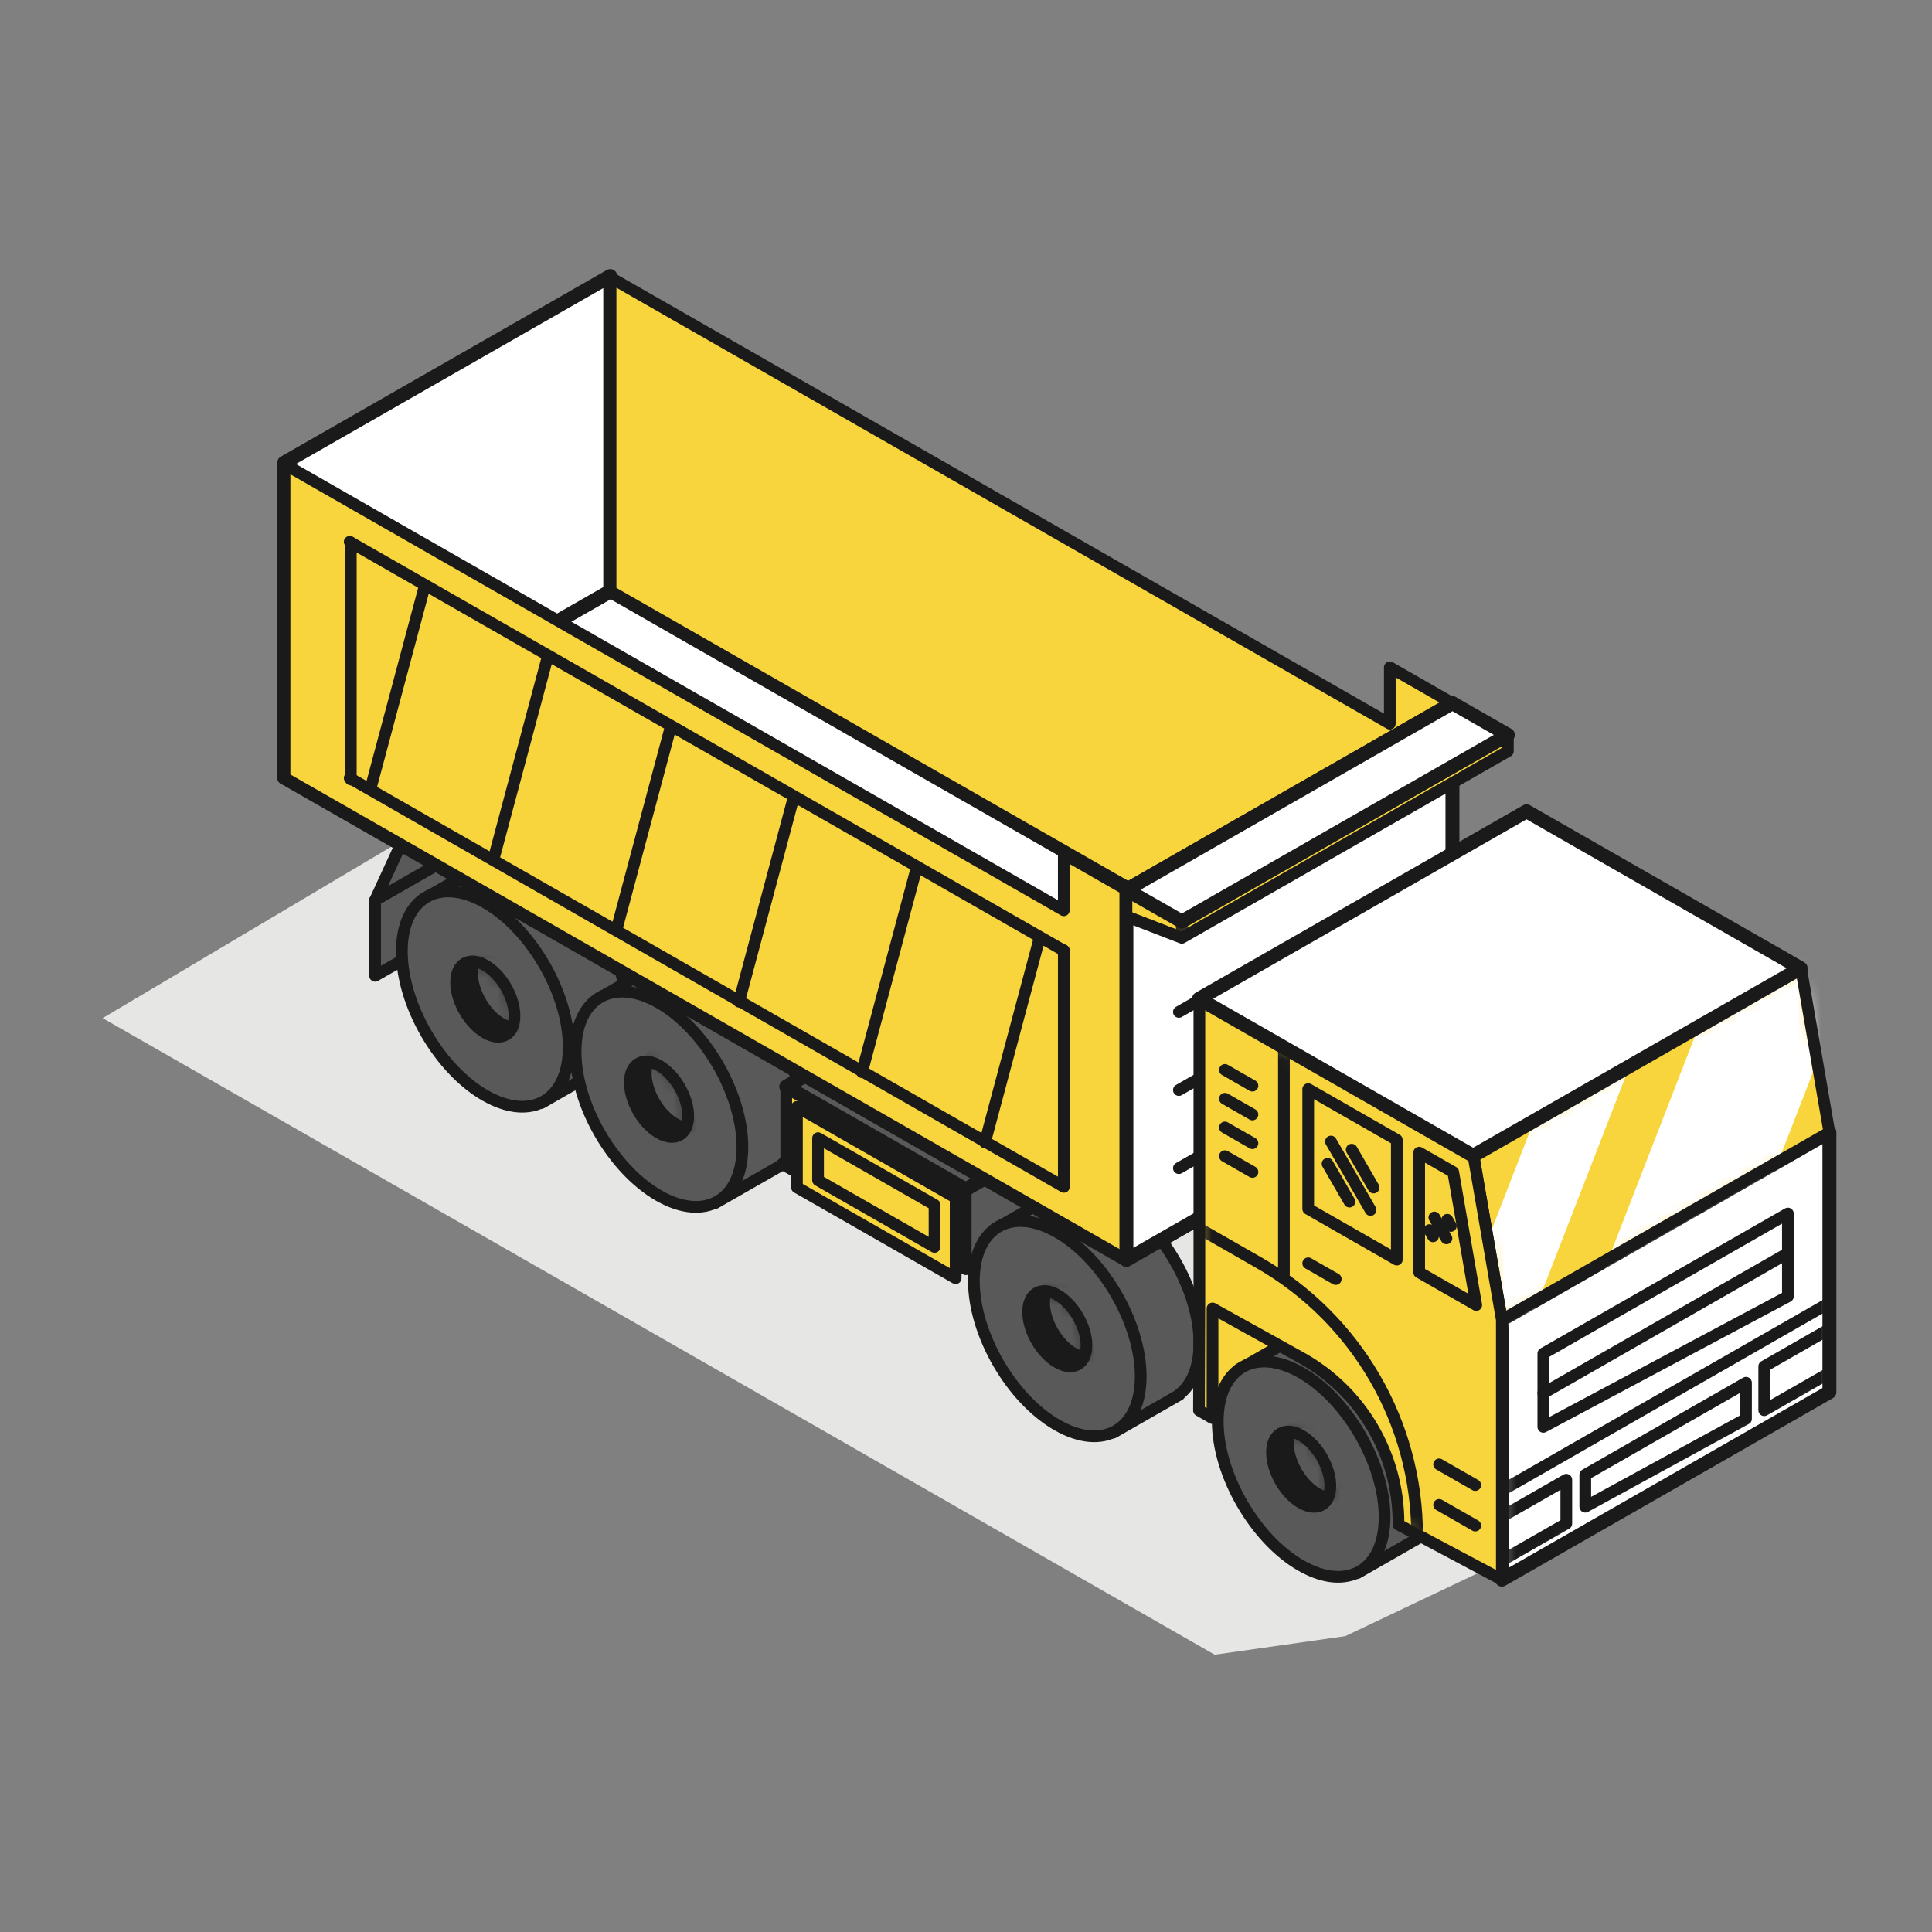 <svg width="165" height="165" viewBox="0 0 165 165" fill="none" xmlns="http://www.w3.org/2000/svg">
<rect x="0" y="0" width="165" height="165" fill="#808080" stroke="none"/>
<path fill-rule="evenodd" clip-rule="evenodd" d="M127.107 133.927L114.894 139.731L103.739 141.317L8.766 86.952L37.922 69.641L122.049 104.161L127.107 133.927Z" fill="#E6E7E5"/>
<path fill-rule="evenodd" clip-rule="evenodd" d="M128.266 112.7L156.238 96.688V118.892L128.266 134.904V112.7Z" fill="white"/>
<mask id="mask0_2287_2241" style="mask-type:luminance" maskUnits="userSpaceOnUse" x="128" y="96" width="29" height="39">
<path d="M128.266 112.7L156.238 96.688V118.892L128.266 134.904V112.7Z" fill="white"/>
</mask>
<g mask="url(#mask0_2287_2241)">
<path fill-rule="evenodd" clip-rule="evenodd" d="M128.203 129.56L133.768 126.375V130.121L128.203 133.306V129.56Z" fill="white" stroke="#1A1A1A" stroke-miterlimit="1.5" stroke-linecap="round" stroke-linejoin="round"/>
<path fill-rule="evenodd" clip-rule="evenodd" d="M156.236 113.508L150.672 116.693V120.439L156.236 117.254V113.508Z" fill="white" stroke="#1A1A1A" stroke-miterlimit="1.5" stroke-linecap="round" stroke-linejoin="round"/>
<path d="M152.692 107.023L131.805 118.98" stroke="#1A1A1A" stroke-miterlimit="1.5" stroke-linecap="round" stroke-linejoin="round"/>
<path d="M156.238 111.273L128.266 127.286" stroke="#1A1A1A" stroke-miterlimit="1.5" stroke-linecap="round" stroke-linejoin="round"/>
<path fill-rule="evenodd" clip-rule="evenodd" d="M131.805 115.597L152.692 103.641V110.719L131.805 121.859V115.597Z" stroke="#1A1A1A" stroke-miterlimit="1.5" stroke-linecap="round" stroke-linejoin="round"/>
<path fill-rule="evenodd" clip-rule="evenodd" d="M135.387 125.951L149.114 118.094V121.176L135.387 128.678V125.951Z" stroke="#1A1A1A" stroke-miterlimit="1.5" stroke-linecap="round" stroke-linejoin="round"/>
</g>
<path fill-rule="evenodd" clip-rule="evenodd" d="M128.266 112.7L156.238 96.688V118.892L128.266 134.904V112.7Z" stroke="#1A1A1A" stroke-width="1.19" stroke-miterlimit="1.5" stroke-linecap="round" stroke-linejoin="round"/>
<path fill-rule="evenodd" clip-rule="evenodd" d="M32.035 76.87L39.779 72.438V78.905L32.035 83.338V76.87Z" fill="#595959" stroke="#1A1A1A" stroke-miterlimit="1.5" stroke-linecap="round" stroke-linejoin="round"/>
<path fill-rule="evenodd" clip-rule="evenodd" d="M34.065 72.472L41.808 68.039L39.782 72.446L32.039 76.879L34.065 72.472Z" fill="#595959" stroke="#1A1A1A" stroke-miterlimit="1.5" stroke-linecap="round" stroke-linejoin="round"/>
<path fill-rule="evenodd" clip-rule="evenodd" d="M125.844 98.716L153.817 82.703L156.235 96.707L128.263 112.719L125.844 98.716Z" fill="#F8D53D"/>
<mask id="mask1_2287_2241" style="mask-type:luminance" maskUnits="userSpaceOnUse" x="125" y="82" width="32" height="31">
<path d="M125.844 98.716L153.817 82.703L156.235 96.707L128.263 112.719L125.844 98.716Z" fill="white"/>
</mask>
<g mask="url(#mask1_2287_2241)">
<path fill-rule="evenodd" clip-rule="evenodd" d="M133.059 118.614L147.045 82.6L159.453 79.68L145.466 115.693L133.059 118.614Z" fill="white"/>
<path fill-rule="evenodd" clip-rule="evenodd" d="M122.234 118.307L136.221 82.293L143.885 78.922L129.899 114.935L122.234 118.307Z" fill="white"/>
</g>
<path fill-rule="evenodd" clip-rule="evenodd" d="M125.844 98.716L153.817 82.703L156.235 96.707L128.263 112.719L125.844 98.716Z" stroke="#1A1A1A" stroke-miterlimit="1.5" stroke-linecap="round" stroke-linejoin="round"/>
<path fill-rule="evenodd" clip-rule="evenodd" d="M41.446 73.76C42.733 73.023 44.504 73.126 46.458 74.244C50.39 76.495 53.582 82.013 53.582 86.559C53.582 88.609 52.933 90.114 51.86 90.942L51.876 90.969L46.228 94.203L36.133 76.803L41.446 73.76Z" fill="#595959" stroke="#1A1A1A" stroke-miterlimit="1.5" stroke-linecap="round" stroke-linejoin="round"/>
<path fill-rule="evenodd" clip-rule="evenodd" d="M41.445 77.088C37.513 74.837 34.32 76.701 34.32 81.247C34.32 85.793 37.513 91.311 41.445 93.562C45.377 95.813 48.569 93.95 48.569 89.403C48.569 84.857 45.377 79.339 41.445 77.088Z" fill="#595959" stroke="#1A1A1A" stroke-miterlimit="1.5" stroke-linecap="round" stroke-linejoin="round"/>
<path fill-rule="evenodd" clip-rule="evenodd" d="M41.446 82.444C40.071 81.656 38.953 82.308 38.953 83.899C38.953 85.49 40.071 87.421 41.446 88.209C42.822 88.997 43.94 88.344 43.94 86.754C43.94 85.163 42.822 83.231 41.446 82.444Z" fill="#1A1A1A"/>
<mask id="mask2_2287_2241" style="mask-type:luminance" maskUnits="userSpaceOnUse" x="38" y="82" width="6" height="7">
<path d="M41.446 82.444C40.071 81.656 38.953 82.308 38.953 83.899C38.953 85.49 40.071 87.421 41.446 88.209C42.822 88.997 43.94 88.344 43.94 86.754C43.94 85.163 42.822 83.231 41.446 82.444Z" fill="white"/>
</mask>
<g mask="url(#mask2_2287_2241)">
<path fill-rule="evenodd" clip-rule="evenodd" d="M42.81 81.655C41.434 80.867 40.316 81.519 40.316 83.11C40.316 84.701 41.434 86.632 42.81 87.42C44.186 88.207 45.303 87.555 45.303 85.964C45.303 84.374 44.186 82.442 42.81 81.655Z" fill="#595959" stroke="#1A1A1A" stroke-miterlimit="1.5" stroke-linecap="round" stroke-linejoin="round"/>
</g>
<path fill-rule="evenodd" clip-rule="evenodd" d="M41.446 82.444C40.071 81.656 38.953 82.308 38.953 83.899C38.953 85.49 40.071 87.421 41.446 88.209C42.822 88.997 43.94 88.344 43.94 86.754C43.94 85.163 42.822 83.231 41.446 82.444Z" stroke="#1A1A1A" stroke-miterlimit="1.5" stroke-linecap="round" stroke-linejoin="round"/>
<path fill-rule="evenodd" clip-rule="evenodd" d="M56.282 82.315C57.569 81.578 59.34 81.681 61.294 82.799C65.226 85.05 68.418 90.568 68.418 95.114C68.418 97.164 67.769 98.668 66.696 99.496L66.712 99.524L61.064 102.757L50.969 85.358L56.282 82.315Z" fill="#595959" stroke="#1A1A1A" stroke-miterlimit="1.5" stroke-linecap="round" stroke-linejoin="round"/>
<path fill-rule="evenodd" clip-rule="evenodd" d="M56.281 85.643C52.348 83.392 49.156 85.255 49.156 89.802C49.156 94.347 52.348 99.866 56.281 102.117C60.213 104.368 63.405 102.504 63.405 97.958C63.405 93.412 60.213 87.894 56.281 85.643Z" fill="#595959" stroke="#1A1A1A" stroke-miterlimit="1.5" stroke-linecap="round" stroke-linejoin="round"/>
<path fill-rule="evenodd" clip-rule="evenodd" d="M56.282 90.998C54.906 90.211 53.789 90.863 53.789 92.454C53.789 94.045 54.906 95.976 56.282 96.763C57.658 97.551 58.776 96.899 58.776 95.308C58.776 93.717 57.658 91.786 56.282 90.998Z" fill="#1A1A1A"/>
<mask id="mask3_2287_2241" style="mask-type:luminance" maskUnits="userSpaceOnUse" x="53" y="90" width="6" height="8">
<path d="M56.282 90.998C54.906 90.211 53.789 90.863 53.789 92.454C53.789 94.045 54.906 95.976 56.282 96.763C57.658 97.551 58.776 96.899 58.776 95.308C58.776 93.717 57.658 91.786 56.282 90.998Z" fill="white"/>
</mask>
<g mask="url(#mask3_2287_2241)">
<path fill-rule="evenodd" clip-rule="evenodd" d="M57.645 90.209C56.269 89.421 55.152 90.074 55.152 91.665C55.152 93.256 56.269 95.187 57.645 95.974C59.022 96.762 60.139 96.11 60.139 94.519C60.139 92.928 59.022 90.997 57.645 90.209Z" fill="#595959" stroke="#1A1A1A" stroke-miterlimit="1.5" stroke-linecap="round" stroke-linejoin="round"/>
</g>
<path fill-rule="evenodd" clip-rule="evenodd" d="M56.282 90.998C54.906 90.211 53.789 90.863 53.789 92.454C53.789 94.045 54.906 95.976 56.282 96.763C57.658 97.551 58.776 96.899 58.776 95.308C58.776 93.717 57.658 91.786 56.282 90.998Z" stroke="#1A1A1A" stroke-miterlimit="1.5" stroke-linecap="round" stroke-linejoin="round"/>
<path fill-rule="evenodd" clip-rule="evenodd" d="M67.148 92.805L82.475 101.578V108.382L67.148 99.609V92.805Z" fill="#F8D53D" stroke="#1A1A1A" stroke-miterlimit="1.5" stroke-linecap="round" stroke-linejoin="round"/>
<path fill-rule="evenodd" clip-rule="evenodd" d="M82.477 101.559L88.094 98.344V105.166L82.477 108.382V101.559Z" fill="#595959" stroke="#1A1A1A" stroke-miterlimit="1.5" stroke-linecap="round" stroke-linejoin="round"/>
<path fill-rule="evenodd" clip-rule="evenodd" d="M72.766 89.586L88.092 98.359L82.475 101.575L67.148 92.801L72.766 89.586Z" fill="#595959" stroke="#1A1A1A" stroke-width="1.19" stroke-miterlimit="1.5" stroke-linecap="round" stroke-linejoin="round"/>
<path fill-rule="evenodd" clip-rule="evenodd" d="M68.062 94.531L81.615 102.289V109.163L68.062 101.405V94.531ZM69.865 97.203L79.812 102.897V106.492L69.865 100.798V97.203Z" fill="#F8D53D" stroke="#1A1A1A" stroke-miterlimit="1.5" stroke-linecap="round" stroke-linejoin="round"/>
<path fill-rule="evenodd" clip-rule="evenodd" d="M90.297 101.909C91.585 101.172 93.356 101.274 95.309 102.393C99.241 104.644 102.434 110.162 102.434 114.708C102.434 116.758 101.785 118.262 100.711 119.09L100.728 119.118L95.079 122.351L84.984 104.951L90.297 101.909Z" fill="#595959" stroke="#1A1A1A" stroke-miterlimit="1.5" stroke-linecap="round" stroke-linejoin="round"/>
<path fill-rule="evenodd" clip-rule="evenodd" d="M90.297 105.236C86.364 102.985 83.172 104.849 83.172 109.395C83.172 113.941 86.364 119.46 90.297 121.71C94.228 123.962 97.421 122.098 97.421 117.552C97.421 113.006 94.228 107.488 90.297 105.236Z" fill="#595959" stroke="#1A1A1A" stroke-miterlimit="1.5" stroke-linecap="round" stroke-linejoin="round"/>
<path fill-rule="evenodd" clip-rule="evenodd" d="M90.298 110.592C88.922 109.804 87.805 110.456 87.805 112.047C87.805 113.639 88.922 115.569 90.298 116.357C91.674 117.145 92.791 116.493 92.791 114.902C92.791 113.311 91.674 111.38 90.298 110.592Z" fill="#1A1A1A"/>
<mask id="mask4_2287_2241" style="mask-type:luminance" maskUnits="userSpaceOnUse" x="87" y="110" width="6" height="7">
<path d="M90.298 110.592C88.922 109.804 87.805 110.456 87.805 112.047C87.805 113.639 88.922 115.569 90.298 116.357C91.674 117.145 92.791 116.493 92.791 114.902C92.791 113.311 91.674 111.38 90.298 110.592Z" fill="white"/>
</mask>
<g mask="url(#mask4_2287_2241)">
<path fill-rule="evenodd" clip-rule="evenodd" d="M91.661 109.803C90.285 109.015 89.168 109.667 89.168 111.258C89.168 112.849 90.285 114.781 91.661 115.568C93.037 116.356 94.155 115.704 94.155 114.113C94.155 112.522 93.037 110.591 91.661 109.803Z" fill="#595959" stroke="#1A1A1A" stroke-miterlimit="1.5" stroke-linecap="round" stroke-linejoin="round"/>
</g>
<path fill-rule="evenodd" clip-rule="evenodd" d="M90.298 110.592C88.922 109.804 87.805 110.456 87.805 112.047C87.805 113.639 88.922 115.569 90.298 116.357C91.674 117.145 92.791 116.493 92.791 114.902C92.791 113.311 91.674 111.38 90.298 110.592Z" stroke="#1A1A1A" stroke-miterlimit="1.5" stroke-linecap="round" stroke-linejoin="round"/>
<path fill-rule="evenodd" clip-rule="evenodd" d="M124.045 91.65L96.2 107.589L24.301 66.432L52.146 50.492L124.045 91.65Z" fill="white" stroke="#1A1A1A" stroke-width="1.19" stroke-miterlimit="1.5" stroke-linecap="round" stroke-linejoin="round"/>
<path fill-rule="evenodd" clip-rule="evenodd" d="M24.273 39.518L52.118 23.578V50.481L24.273 66.421V39.518Z" fill="white" stroke="#1A1A1A" stroke-width="1.19" stroke-miterlimit="1.5" stroke-linecap="round" stroke-linejoin="round"/>
<path fill-rule="evenodd" clip-rule="evenodd" d="M52.145 23.711L118.695 61.806V56.992L124.044 60.054V91.653L52.145 50.495V23.711Z" fill="#F8D53D" stroke="#1A1A1A" stroke-miterlimit="1.5" stroke-linecap="round" stroke-linejoin="round"/>
<path fill-rule="evenodd" clip-rule="evenodd" d="M90.851 77.744V72.929L96.2 75.991V107.59L24.301 66.433V39.648L90.851 77.744Z" fill="#F8D53D"/>
<mask id="mask5_2287_2241" style="mask-type:luminance" maskUnits="userSpaceOnUse" x="24" y="39" width="73" height="69">
<path d="M90.851 77.744V72.929L96.2 75.991V107.59L24.301 66.433V39.648L90.851 77.744Z" fill="white"/>
</mask>
<g mask="url(#mask5_2287_2241)">
<path d="M88.79 80.086L84.117 97.574" stroke="#1A1A1A" stroke-miterlimit="1.5" stroke-linecap="round" stroke-linejoin="round"/>
<path d="M78.29 74.078L73.617 91.566" stroke="#1A1A1A" stroke-miterlimit="1.5" stroke-linecap="round" stroke-linejoin="round"/>
<path d="M67.79 68.062L63.117 85.55" stroke="#1A1A1A" stroke-miterlimit="1.5" stroke-linecap="round" stroke-linejoin="round"/>
<path d="M57.286 62.055L52.648 79.409" stroke="#1A1A1A" stroke-miterlimit="1.5" stroke-linecap="round" stroke-linejoin="round"/>
<path d="M46.786 56.039L42.148 73.393" stroke="#1A1A1A" stroke-miterlimit="1.5" stroke-linecap="round" stroke-linejoin="round"/>
<path d="M36.297 49.953L31.641 67.379" stroke="#1A1A1A" stroke-miterlimit="1.5" stroke-linecap="round" stroke-linejoin="round"/>
<path d="M90.849 81.181L29.867 46.273" stroke="#1A1A1A" stroke-miterlimit="1.5" stroke-linecap="round" stroke-linejoin="round"/>
<path d="M90.849 101.353L29.867 66.445" stroke="#1A1A1A" stroke-miterlimit="1.5" stroke-linecap="round" stroke-linejoin="round"/>
<path d="M29.961 66.573V46.328" stroke="#1A1A1A" stroke-miterlimit="1.5" stroke-linecap="round" stroke-linejoin="round"/>
<path d="M90.852 101.358V81.156" stroke="#1A1A1A" stroke-miterlimit="1.5" stroke-linecap="round" stroke-linejoin="round"/>
</g>
<path fill-rule="evenodd" clip-rule="evenodd" d="M90.851 77.744V72.929L96.2 75.991V107.59L24.301 66.433V39.648L90.851 77.744Z" stroke="#1A1A1A" stroke-miterlimit="1.5" stroke-linecap="round" stroke-linejoin="round"/>
<path fill-rule="evenodd" clip-rule="evenodd" d="M96.199 75.994L124.044 60.055V91.653L96.199 107.593V75.994Z" fill="white"/>
<path d="M100.68 86.421L119.566 75.609" stroke="#1A1A1A" stroke-miterlimit="1.5" stroke-linecap="round" stroke-linejoin="round"/>
<path d="M100.68 93.093L119.566 82.281" stroke="#1A1A1A" stroke-miterlimit="1.5" stroke-linecap="round" stroke-linejoin="round"/>
<path d="M100.68 99.764L119.566 88.953" stroke="#1A1A1A" stroke-miterlimit="1.5" stroke-linecap="round" stroke-linejoin="round"/>
<path fill-rule="evenodd" clip-rule="evenodd" d="M96.199 75.994L124.044 60.055V91.653L96.199 107.593V75.994Z" stroke="#1A1A1A" stroke-width="1.19" stroke-miterlimit="1.5" stroke-linecap="round" stroke-linejoin="round"/>
<path fill-rule="evenodd" clip-rule="evenodd" d="M128.777 62.766V64.154L100.932 80.094L96.199 78.263V76.079L128.777 62.766Z" fill="#F8D53D"/>
<mask id="mask6_2287_2241" style="mask-type:luminance" maskUnits="userSpaceOnUse" x="96" y="62" width="33" height="19">
<path d="M128.777 62.766V64.154L100.932 80.094L96.199 78.263V76.079L128.777 62.766Z" fill="white"/>
</mask>
<g mask="url(#mask6_2287_2241)">
<path fill-rule="evenodd" clip-rule="evenodd" d="M100.932 80.09V78.701L96.199 75.992V78.259L100.932 80.09Z" fill="#F8D53D" stroke="#1A1A1A" stroke-miterlimit="1.5" stroke-linecap="round" stroke-linejoin="round"/>
</g>
<path fill-rule="evenodd" clip-rule="evenodd" d="M128.777 62.766V64.154L100.932 80.094L96.199 78.263V76.079L128.777 62.766Z" stroke="#1A1A1A" stroke-miterlimit="1.5" stroke-linecap="round" stroke-linejoin="round"/>
<path fill-rule="evenodd" clip-rule="evenodd" d="M124.044 60.055L128.777 62.764L100.932 78.703L96.199 75.994L124.044 60.055Z" fill="white" stroke="#1A1A1A" stroke-width="1.19" stroke-miterlimit="1.5" stroke-linecap="round" stroke-linejoin="round"/>
<path fill-rule="evenodd" clip-rule="evenodd" d="M103.375 111.615L110.563 107.5V116.894L103.375 121.009V111.615Z" fill="#F8D53D" stroke="#1A1A1A" stroke-miterlimit="1.5" stroke-linecap="round" stroke-linejoin="round"/>
<path fill-rule="evenodd" clip-rule="evenodd" d="M111.126 113.909C112.413 113.172 114.184 113.274 116.138 114.393C120.069 116.644 123.262 122.162 123.262 126.708C123.262 128.758 122.613 130.262 121.54 131.09L121.556 131.118L115.908 134.351L105.812 116.951L111.126 113.909Z" fill="#595959" stroke="#1A1A1A" stroke-miterlimit="1.5" stroke-linecap="round" stroke-linejoin="round"/>
<path fill-rule="evenodd" clip-rule="evenodd" d="M111.124 117.236C107.192 114.986 104 116.849 104 121.395C104 125.941 107.192 131.46 111.124 133.71C115.057 135.961 118.249 134.098 118.249 129.552C118.249 125.006 115.057 119.487 111.124 117.236Z" fill="#595959" stroke="#1A1A1A" stroke-miterlimit="1.5" stroke-linecap="round" stroke-linejoin="round"/>
<path fill-rule="evenodd" clip-rule="evenodd" d="M111.126 122.592C109.75 121.804 108.633 122.456 108.633 124.047C108.633 125.639 109.75 127.57 111.126 128.357C112.502 129.145 113.619 128.493 113.619 126.902C113.619 125.311 112.502 123.38 111.126 122.592Z" fill="#1A1A1A"/>
<mask id="mask7_2287_2241" style="mask-type:luminance" maskUnits="userSpaceOnUse" x="108" y="122" width="6" height="7">
<path d="M111.126 122.592C109.75 121.804 108.633 122.456 108.633 124.047C108.633 125.639 109.75 127.57 111.126 128.357C112.502 129.145 113.619 128.493 113.619 126.902C113.619 125.311 112.502 123.38 111.126 122.592Z" fill="white"/>
</mask>
<g mask="url(#mask7_2287_2241)">
<path fill-rule="evenodd" clip-rule="evenodd" d="M112.489 121.803C111.113 121.015 109.996 121.667 109.996 123.258C109.996 124.849 111.113 126.781 112.489 127.568C113.865 128.356 114.982 127.704 114.982 126.113C114.982 124.522 113.865 122.591 112.489 121.803Z" fill="#595959" stroke="#1A1A1A" stroke-miterlimit="1.5" stroke-linecap="round" stroke-linejoin="round"/>
</g>
<path fill-rule="evenodd" clip-rule="evenodd" d="M111.126 122.592C109.75 121.804 108.633 122.456 108.633 124.047C108.633 125.639 109.75 127.57 111.126 128.357C112.502 129.145 113.619 128.493 113.619 126.902C113.619 125.311 112.502 123.38 111.126 122.592Z" stroke="#1A1A1A" stroke-miterlimit="1.5" stroke-linecap="round" stroke-linejoin="round"/>
<path fill-rule="evenodd" clip-rule="evenodd" d="M102.431 111.109V85.289L125.843 98.728L128.263 112.723V134.909L119.435 130.209C119.435 130.209 119.435 130.156 119.435 130.058C119.435 124.199 116.254 118.801 111.124 115.952L103.554 111.747V121.113L102.398 120.457L102.431 111.109Z" fill="#F8D53D"/>
<mask id="mask8_2287_2241" style="mask-type:luminance" maskUnits="userSpaceOnUse" x="102" y="85" width="27" height="50">
<path d="M102.431 111.109V85.289L125.843 98.728L128.263 112.723V134.909L119.435 130.209C119.435 130.209 119.435 130.156 119.435 130.058C119.435 124.199 116.254 118.801 111.124 115.952L103.554 111.747V121.113L102.398 120.457L102.431 111.109Z" fill="white"/>
</mask>
<g mask="url(#mask8_2287_2241)">
<path fill-rule="evenodd" clip-rule="evenodd" d="M121.203 98.438L124.111 100.102L126.077 111.456L121.203 108.666V98.438Z" fill="#F8D53D" stroke="#1A1A1A" stroke-miterlimit="1.5" stroke-linecap="round" stroke-linejoin="round"/>
<path fill-rule="evenodd" clip-rule="evenodd" d="M111.727 93.016L119.292 97.347V107.575L111.727 103.244V93.016Z" fill="#F8D53D" stroke="#1A1A1A" stroke-miterlimit="1.5" stroke-linecap="round" stroke-linejoin="round"/>
<path d="M121.025 131.12V131.12C121.025 121.504 115.871 112.624 107.514 107.84C104.628 106.188 102.43 104.93 102.43 104.93" stroke="#1A1A1A" stroke-miterlimit="1.5" stroke-linecap="round" stroke-linejoin="round"/>
<path d="M109.652 89.398V108.804" stroke="#1A1A1A" stroke-miterlimit="1.5" stroke-linecap="round" stroke-linejoin="round"/>
<path d="M113.379 99.391L115.249 102.623" stroke="#1A1A1A" stroke-miterlimit="1.5" stroke-linecap="round" stroke-linejoin="round"/>
<path d="M115.441 98.188L117.312 101.42" stroke="#1A1A1A" stroke-miterlimit="1.5" stroke-linecap="round" stroke-linejoin="round"/>
<path d="M123.602 104.172L123.908 104.702" stroke="#1A1A1A" stroke-miterlimit="1.5" stroke-linecap="round" stroke-linejoin="round"/>
<path d="M122.078 105.055L122.385 105.586" stroke="#1A1A1A" stroke-miterlimit="1.5" stroke-linecap="round" stroke-linejoin="round"/>
<path d="M113.668 97.492L117.049 103.337" stroke="#1A1A1A" stroke-miterlimit="1.5" stroke-linecap="round" stroke-linejoin="round"/>
<path d="M122.5 103.977L123.532 105.761" stroke="#1A1A1A" stroke-miterlimit="1.5" stroke-linecap="round" stroke-linejoin="round"/>
<path d="M114.077 109.236L111.727 107.891" stroke="#1A1A1A" stroke-miterlimit="1.5" stroke-linecap="round" stroke-linejoin="round"/>
<path d="M106.964 92.721L104.613 91.375" stroke="#1A1A1A" stroke-miterlimit="1.5" stroke-linecap="round" stroke-linejoin="round"/>
<path d="M106.964 95.182L104.613 93.836" stroke="#1A1A1A" stroke-miterlimit="1.5" stroke-linecap="round" stroke-linejoin="round"/>
<path d="M106.964 97.635L104.613 96.289" stroke="#1A1A1A" stroke-miterlimit="1.5" stroke-linecap="round" stroke-linejoin="round"/>
<path d="M106.964 100.088L104.613 98.742" stroke="#1A1A1A" stroke-miterlimit="1.5" stroke-linecap="round" stroke-linejoin="round"/>
<path d="M125.992 130.29L122.906 128.523" stroke="#1A1A1A" stroke-miterlimit="1.5" stroke-linecap="round" stroke-linejoin="round"/>
<path d="M125.992 126.829L122.906 125.062" stroke="#1A1A1A" stroke-miterlimit="1.5" stroke-linecap="round" stroke-linejoin="round"/>
</g>
<path fill-rule="evenodd" clip-rule="evenodd" d="M102.431 111.109V85.289L125.843 98.728L128.263 112.723V134.909L119.435 130.209C119.435 130.209 119.435 130.156 119.435 130.058C119.435 124.199 116.254 118.801 111.124 115.952L103.554 111.747V121.113L102.398 120.457L102.431 111.109Z" stroke="#1A1A1A" stroke-miterlimit="1.5" stroke-linecap="round" stroke-linejoin="round"/>
<path fill-rule="evenodd" clip-rule="evenodd" d="M153.784 82.691L125.811 98.704L102.398 85.302L130.371 69.289L153.784 82.691Z" fill="white" stroke="#1A1A1A" stroke-width="1.19" stroke-miterlimit="1.5" stroke-linecap="round" stroke-linejoin="round"/>
</svg>
